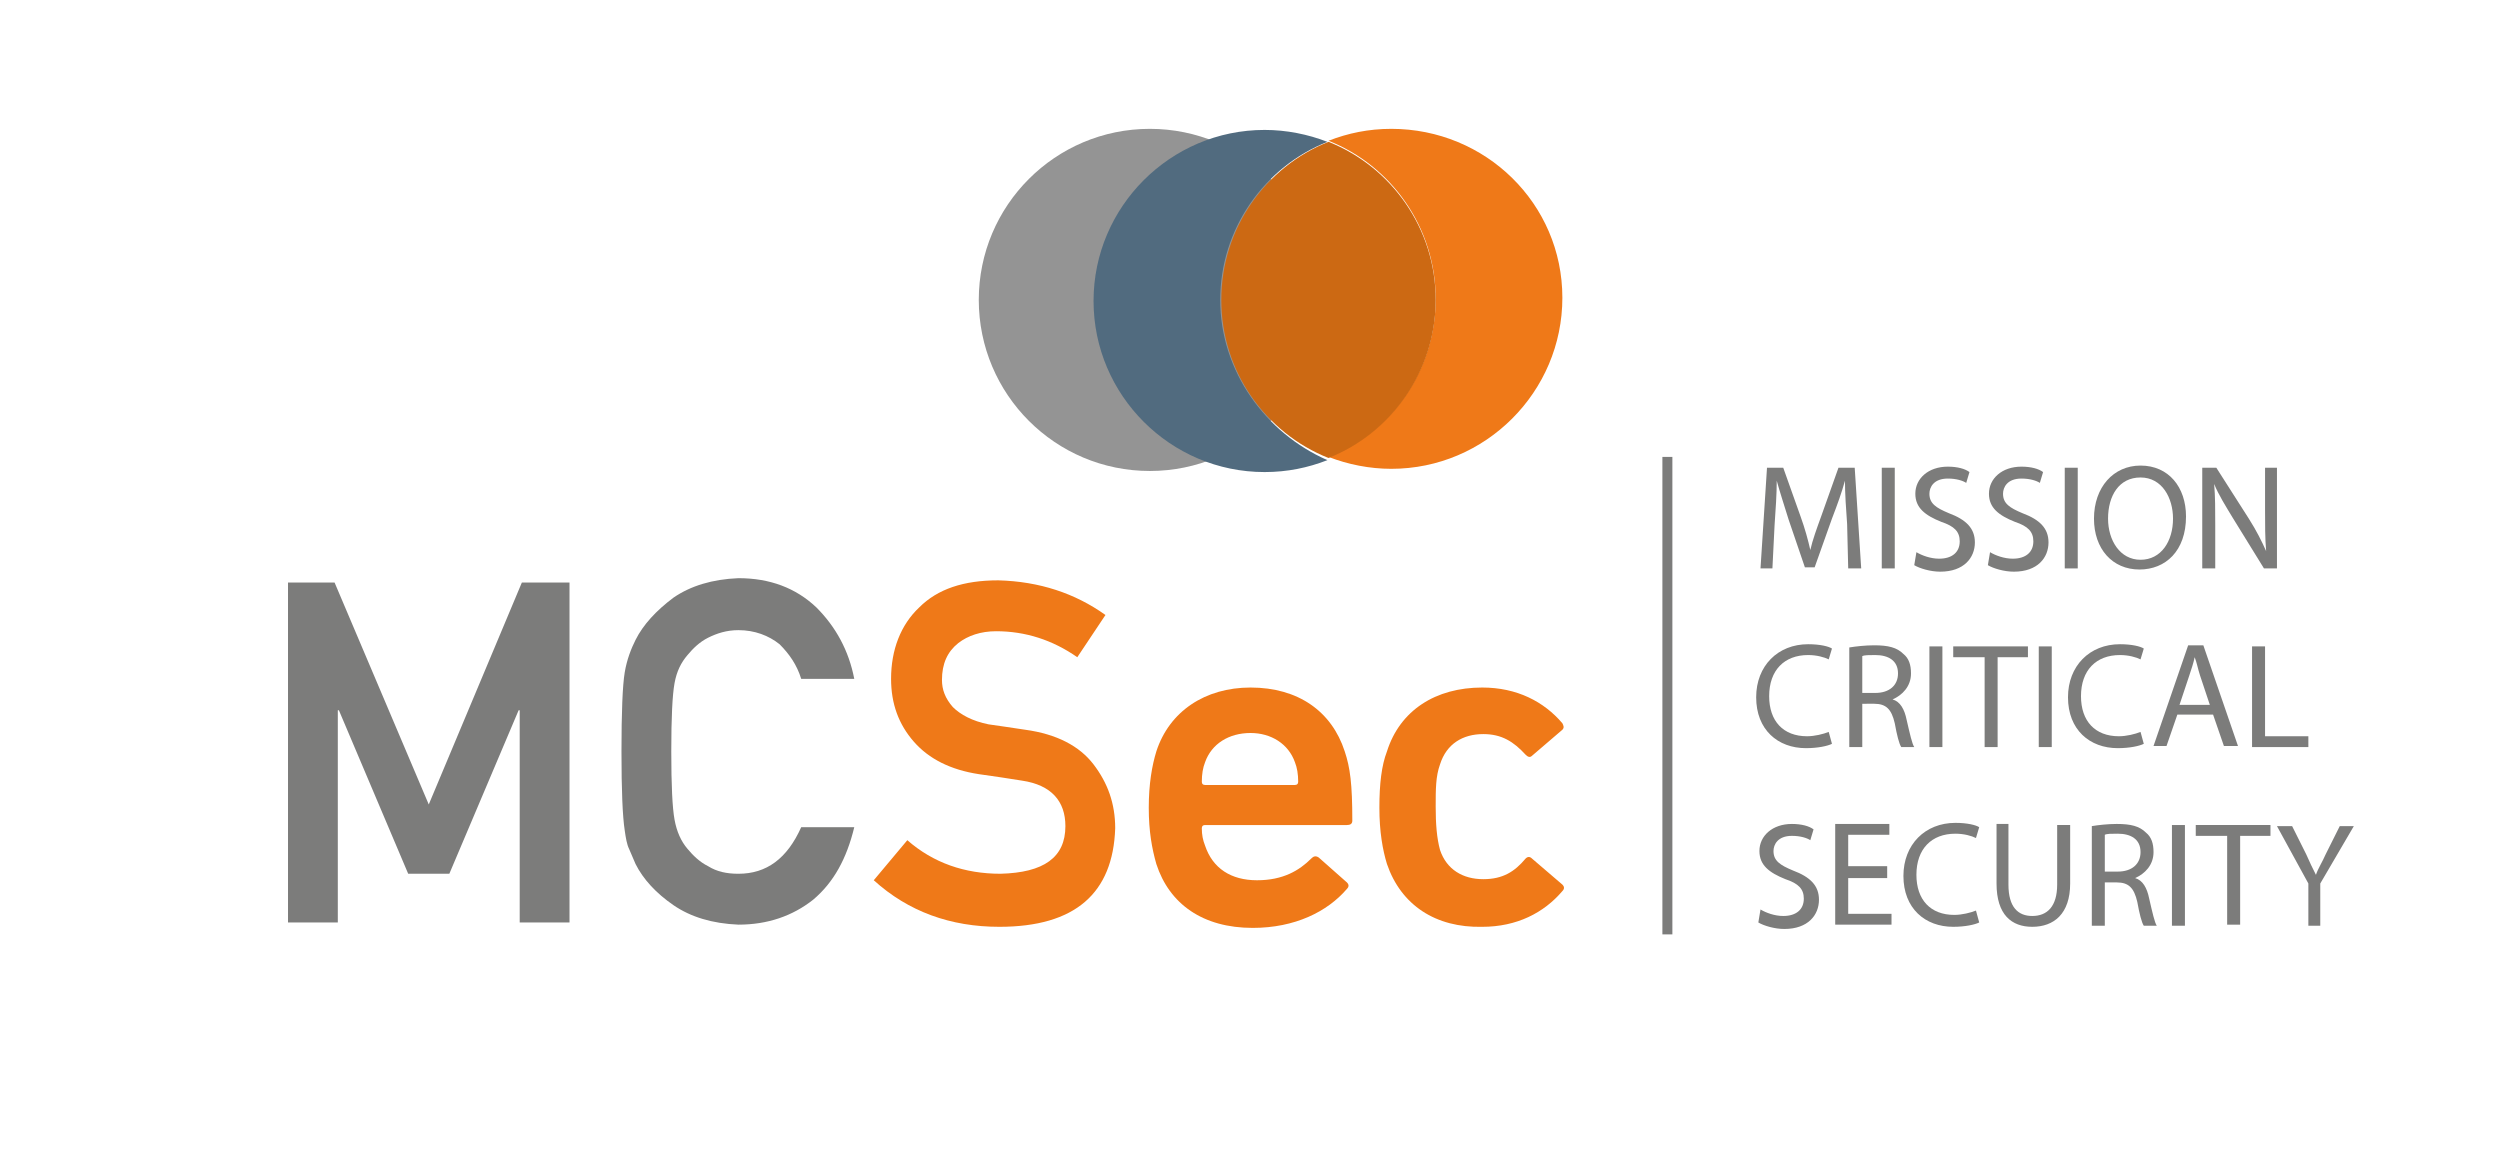 <?xml version="1.0" encoding="utf-8"?>
<!-- Generator: Adobe Illustrator 28.3.0, SVG Export Plug-In . SVG Version: 6.00 Build 0)  -->
<svg version="1.1" id="Layer_1" xmlns="http://www.w3.org/2000/svg" xmlns:xlink="http://www.w3.org/1999/xlink" x="0px" y="0px"
	 viewBox="0 0 230.9 106.5" style="enable-background:new 0 0 230.9 106.5;" xml:space="preserve">
<style type="text/css">
	.st0{fill:#7C7C7B;}
	.st1{fill:#EF7918;}
	.st2{fill:none;stroke:#7C7C7B;stroke-width:0.922;stroke-miterlimit:22.926;}
	.st3{fill:#949494;}
	.st4{fill:#516B7F;}
	.st5{fill:#CC6913;}
</style>
<g>
	<g>
		<g>
			<path class="st0" d="M26.6,53.8h4.3l8.7,20.5l8.6-20.5h4.4v31.4h-4.6V65.6h-0.1l-6.4,15.1h-3.8l-6.4-15.1h-0.1v19.6h-4.6V53.8z"
				/>
			<path class="st0" d="M78.9,76.4c-0.7,2.9-1.9,5.1-3.8,6.7c-1.9,1.5-4.2,2.3-6.9,2.3c-2.4-0.1-4.4-0.7-6-1.8
				c-1.6-1.1-2.8-2.4-3.5-3.8c-0.2-0.5-0.4-0.9-0.6-1.4c-0.2-0.4-0.3-1-0.4-1.7c-0.2-1.3-0.3-3.7-0.3-7.3c0-3.6,0.1-6.1,0.3-7.3
				c0.2-1.2,0.6-2.2,1-3c0.7-1.4,1.9-2.7,3.5-3.9c1.6-1.1,3.6-1.7,6-1.8c2.9,0,5.3,0.9,7.2,2.7c1.8,1.8,3,4,3.5,6.6h-4.9
				c-0.4-1.3-1.1-2.3-2-3.2c-1-0.8-2.3-1.3-3.8-1.3c-1.1,0-2,0.3-2.8,0.7c-0.8,0.4-1.4,1-1.9,1.6c-0.6,0.7-1,1.5-1.2,2.6
				c-0.2,1.1-0.3,3.2-0.3,6.3c0,3.1,0.1,5.2,0.3,6.3c0.2,1.1,0.6,2,1.2,2.7c0.5,0.6,1.1,1.2,1.9,1.6c0.8,0.5,1.7,0.7,2.8,0.7
				c2.6,0,4.5-1.4,5.8-4.3H78.9z"/>
			<path class="st1" d="M83.8,77.6c2.4,2.1,5.3,3.1,8.6,3.1c4-0.1,6-1.5,6-4.4c0-2.3-1.3-3.8-4-4.2c-1.2-0.2-2.6-0.4-4-0.6
				c-2.6-0.4-4.6-1.4-6-3c-1.4-1.6-2.1-3.5-2.1-5.8c0-2.7,0.9-5,2.6-6.6c1.7-1.7,4.1-2.5,7.3-2.5c3.8,0.1,7.1,1.2,9.9,3.2l-2.6,3.9
				c-2.3-1.6-4.8-2.4-7.5-2.4c-1.4,0-2.6,0.4-3.5,1.1c-1,0.8-1.5,1.9-1.5,3.4c0,0.9,0.3,1.7,1,2.5c0.7,0.7,1.8,1.3,3.3,1.6
				c0.8,0.1,2,0.3,3.4,0.5c2.9,0.4,5,1.5,6.3,3.2c1.3,1.7,2,3.6,2,5.9c-0.2,6-3.7,9.1-10.7,9.1c-4.5,0-8.4-1.4-11.6-4.3L83.8,77.6z"
				/>
			<path class="st1" d="M106.8,79.8c-0.4-1.4-0.7-3-0.7-5.2c0-2.2,0.3-3.9,0.7-5.2c1.2-3.7,4.5-5.9,8.7-5.9c4.4,0,7.5,2.2,8.7,5.9
				c0.5,1.5,0.7,3,0.7,6.4c0,0.3-0.2,0.4-0.5,0.4h-13.1c-0.2,0-0.3,0.1-0.3,0.3c0,0.6,0.1,1.1,0.3,1.6c0.7,2.1,2.4,3.2,4.8,3.2
				s3.9-0.9,5-2c0.2-0.2,0.4-0.3,0.7-0.1l2.6,2.3c0.2,0.2,0.2,0.4,0,0.6c-1.8,2.1-4.8,3.6-8.7,3.6C111.1,85.7,108,83.5,106.8,79.8z
				 M119.6,70.4c-0.6-1.7-2.2-2.7-4.1-2.7c-2,0-3.6,1-4.2,2.7c-0.2,0.5-0.3,1.1-0.3,1.8c0,0.2,0.1,0.3,0.3,0.3h8.3
				c0.2,0,0.3-0.1,0.3-0.3C119.9,71.5,119.8,70.9,119.6,70.4z"/>
			<path class="st1" d="M128.1,79.8c-0.4-1.3-0.7-3-0.7-5.2s0.2-3.9,0.7-5.2c1.2-3.8,4.5-5.9,8.8-5.9c3.2,0,5.7,1.3,7.4,3.3
				c0.1,0.2,0.2,0.4,0,0.6l-2.8,2.4c-0.2,0.2-0.4,0.1-0.6-0.1c-1.1-1.2-2.2-1.9-3.9-1.9c-1.9,0-3.4,0.9-4,2.8
				c-0.4,1.1-0.4,2.3-0.4,3.9c0,1.6,0.1,2.9,0.4,4c0.6,1.8,2.1,2.7,4,2.7c1.8,0,2.9-0.7,3.9-1.9c0.2-0.2,0.4-0.2,0.6,0l2.8,2.4
				c0.2,0.2,0.2,0.4,0,0.6c-1.7,2-4.2,3.3-7.4,3.3C132.6,85.7,129.4,83.6,128.1,79.8z"/>
		</g>
	</g>
	<line class="st2" x1="154" y1="42.2" x2="154" y2="86.3"/>
	<g>
		<g>
			<path class="st0" d="M170.6,48.4c-0.1-1.3-0.2-2.9-0.2-4h0c-0.3,1.1-0.7,2.2-1.2,3.5l-1.6,4.5h-0.9l-1.5-4.4
				c-0.4-1.3-0.8-2.5-1.1-3.6h0c0,1.2-0.1,2.7-0.2,4.1l-0.2,4h-1.1l0.6-9.3h1.5l1.6,4.5c0.4,1.1,0.7,2.2,0.9,3.1h0
				c0.2-0.9,0.6-2,1-3.1l1.6-4.5h1.5l0.6,9.3h-1.2L170.6,48.4z"/>
			<path class="st0" d="M175,43.2v9.3h-1.2v-9.3H175z"/>
			<path class="st0" d="M177,51c0.5,0.3,1.3,0.6,2.1,0.6c1.2,0,1.9-0.6,1.9-1.6c0-0.9-0.5-1.4-1.7-1.8c-1.5-0.6-2.4-1.3-2.4-2.6
				c0-1.4,1.2-2.5,3-2.5c0.9,0,1.6,0.2,2,0.5l-0.3,1c-0.3-0.2-0.9-0.4-1.7-0.4c-1.3,0-1.7,0.8-1.7,1.4c0,0.9,0.6,1.3,1.8,1.8
				c1.6,0.6,2.4,1.4,2.4,2.7c0,1.4-1,2.7-3.2,2.7c-0.9,0-1.9-0.3-2.4-0.6L177,51z"/>
			<path class="st0" d="M183.8,51c0.5,0.3,1.3,0.6,2.1,0.6c1.2,0,1.9-0.6,1.9-1.6c0-0.9-0.5-1.4-1.7-1.8c-1.5-0.6-2.4-1.3-2.4-2.6
				c0-1.4,1.2-2.5,3-2.5c0.9,0,1.6,0.2,2,0.5l-0.3,1c-0.3-0.2-0.9-0.4-1.7-0.4c-1.3,0-1.7,0.8-1.7,1.4c0,0.9,0.6,1.3,1.8,1.8
				c1.6,0.6,2.4,1.4,2.4,2.7c0,1.4-1,2.7-3.2,2.7c-0.9,0-1.9-0.3-2.4-0.6L183.8,51z"/>
			<path class="st0" d="M191.9,43.2v9.3h-1.2v-9.3H191.9z"/>
			<path class="st0" d="M201.9,47.7c0,3.2-1.9,4.9-4.3,4.9c-2.5,0-4.2-1.9-4.2-4.7c0-2.9,1.8-4.9,4.3-4.9
				C200.3,43,201.9,45,201.9,47.7z M194.7,47.9c0,2,1.1,3.8,3,3.8c1.9,0,3-1.7,3-3.8c0-1.9-1-3.8-3-3.8S194.7,45.8,194.7,47.9z"/>
			<path class="st0" d="M203.4,52.5v-9.3h1.3l3,4.7c0.7,1.1,1.2,2.1,1.6,3l0,0c-0.1-1.2-0.1-2.4-0.1-3.8v-3.9h1.1v9.3h-1.2l-2.9-4.7
				c-0.6-1-1.3-2.1-1.7-3.1l0,0c0.1,1.2,0.1,2.3,0.1,3.8v4H203.4z"/>
			<path class="st0" d="M169.2,68.7c-0.4,0.2-1.3,0.4-2.4,0.4c-2.6,0-4.6-1.7-4.6-4.7c0-2.9,2-4.9,4.8-4.9c1.1,0,1.9,0.2,2.2,0.4
				l-0.3,1c-0.4-0.2-1.1-0.4-1.9-0.4c-2.2,0-3.6,1.4-3.6,3.8c0,2.3,1.3,3.7,3.5,3.7c0.7,0,1.5-0.2,2-0.4L169.2,68.7z"/>
			<path class="st0" d="M170.8,59.8c0.6-0.1,1.5-0.2,2.3-0.2c1.3,0,2.1,0.2,2.7,0.8c0.5,0.4,0.7,1,0.7,1.8c0,1.2-0.8,2-1.7,2.4v0
				c0.7,0.2,1.1,0.9,1.3,1.9c0.3,1.3,0.5,2.2,0.7,2.5h-1.2c-0.2-0.3-0.4-1.1-0.6-2.2c-0.3-1.3-0.8-1.8-1.9-1.8H172v4h-1.2V59.8z
				 M172,64h1.2c1.3,0,2.1-0.7,2.1-1.8c0-1.2-0.9-1.7-2.1-1.7c-0.6,0-1,0-1.2,0.1V64z"/>
			<path class="st0" d="M179.4,59.7V69h-1.2v-9.3H179.4z"/>
			<path class="st0" d="M183.2,60.7h-2.8v-1h6.9v1h-2.8V69h-1.2V60.7z"/>
			<path class="st0" d="M189.5,59.7V69h-1.2v-9.3H189.5z"/>
			<path class="st0" d="M198,68.7c-0.4,0.2-1.3,0.4-2.4,0.4c-2.6,0-4.6-1.7-4.6-4.7c0-2.9,2-4.9,4.8-4.9c1.1,0,1.9,0.2,2.2,0.4
				l-0.3,1c-0.4-0.2-1.1-0.4-1.9-0.4c-2.2,0-3.6,1.4-3.6,3.8c0,2.3,1.3,3.7,3.5,3.7c0.7,0,1.5-0.2,2-0.4L198,68.7z"/>
			<path class="st0" d="M201.1,66l-1,2.9h-1.2l3.2-9.3h1.4l3.2,9.3h-1.3l-1-2.9H201.1z M204.1,65.1l-0.9-2.7
				c-0.2-0.6-0.3-1.2-0.5-1.7h0c-0.1,0.5-0.3,1.1-0.5,1.7l-0.9,2.7H204.1z"/>
			<path class="st0" d="M208,59.7h1.2V68h4v1H208V59.7z"/>
			<path class="st0" d="M162.6,84c0.5,0.3,1.3,0.6,2.1,0.6c1.2,0,1.9-0.6,1.9-1.6c0-0.9-0.5-1.4-1.7-1.8c-1.5-0.6-2.4-1.3-2.4-2.6
				c0-1.4,1.2-2.5,3-2.5c0.9,0,1.6,0.2,2,0.5l-0.3,1c-0.3-0.2-0.9-0.4-1.7-0.4c-1.3,0-1.7,0.8-1.7,1.4c0,0.9,0.6,1.3,1.8,1.8
				c1.6,0.6,2.4,1.4,2.4,2.7c0,1.4-1,2.7-3.2,2.7c-0.9,0-1.9-0.3-2.4-0.6L162.6,84z"/>
			<path class="st0" d="M174.3,81.1h-3.6v3.3h4v1h-5.2v-9.3h5v1h-3.8v2.9h3.6V81.1z"/>
			<path class="st0" d="M182.8,85.2c-0.4,0.2-1.3,0.4-2.4,0.4c-2.6,0-4.6-1.7-4.6-4.7c0-2.9,2-4.9,4.8-4.9c1.1,0,1.9,0.2,2.2,0.4
				l-0.3,1c-0.4-0.2-1.1-0.4-1.9-0.4c-2.2,0-3.6,1.4-3.6,3.8c0,2.3,1.3,3.7,3.5,3.7c0.7,0,1.5-0.2,2-0.4L182.8,85.2z"/>
			<path class="st0" d="M185.5,76.2v5.5c0,2.1,0.9,2.9,2.2,2.9c1.4,0,2.3-0.9,2.3-2.9v-5.5h1.2v5.4c0,2.8-1.5,4-3.5,4
				c-1.9,0-3.3-1.1-3.3-4v-5.5H185.5z"/>
			<path class="st0" d="M193.2,76.3c0.6-0.1,1.5-0.2,2.3-0.2c1.3,0,2.1,0.2,2.7,0.8c0.5,0.4,0.7,1,0.7,1.8c0,1.2-0.8,2-1.7,2.4v0
				c0.7,0.2,1.1,0.9,1.3,1.9c0.3,1.3,0.5,2.2,0.7,2.5H198c-0.2-0.3-0.4-1.1-0.6-2.2c-0.3-1.3-0.8-1.8-1.9-1.8h-1.1v4h-1.2V76.3z
				 M194.4,80.5h1.2c1.3,0,2.1-0.7,2.1-1.8c0-1.2-0.9-1.7-2.1-1.7c-0.6,0-1,0-1.2,0.1V80.5z"/>
			<path class="st0" d="M201.8,76.2v9.3h-1.2v-9.3H201.8z"/>
			<path class="st0" d="M205.6,77.2h-2.8v-1h6.9v1h-2.8v8.2h-1.2V77.2z"/>
			<path class="st0" d="M213.2,85.5v-3.9l-2.9-5.3h1.4l1.3,2.6c0.3,0.7,0.6,1.3,0.9,1.9h0c0.2-0.6,0.6-1.2,0.9-1.9l1.3-2.6h1.3
				l-3.1,5.3v3.9H213.2z"/>
		</g>
	</g>
	<circle class="st3" cx="106.2" cy="27.7" r="15.8"/>
	<path class="st4" d="M112.7,27.7c0-6.6,4.1-12.3,9.9-14.6c-1.8-0.7-3.8-1.1-5.8-1.1c-8.7,0-15.8,7.1-15.8,15.8s7.1,15.8,15.8,15.8
		c2.1,0,4-0.4,5.8-1.1C116.9,40,112.7,34.3,112.7,27.7z"/>
	<path class="st1" d="M128.5,11.9c-2.1,0-4,0.4-5.8,1.1c5.8,2.3,9.9,8,9.9,14.6s-4.1,12.3-9.9,14.6c1.8,0.7,3.8,1.1,5.8,1.1
		c8.7,0,15.8-7.1,15.8-15.8S137.2,11.9,128.5,11.9z"/>
	<path class="st5" d="M132.6,27.7c0-6.6-4.1-12.3-9.9-14.6c-5.8,2.3-9.9,8-9.9,14.6s4.1,12.3,9.9,14.6
		C128.5,40,132.6,34.3,132.6,27.7z"/>
</g>
</svg>
